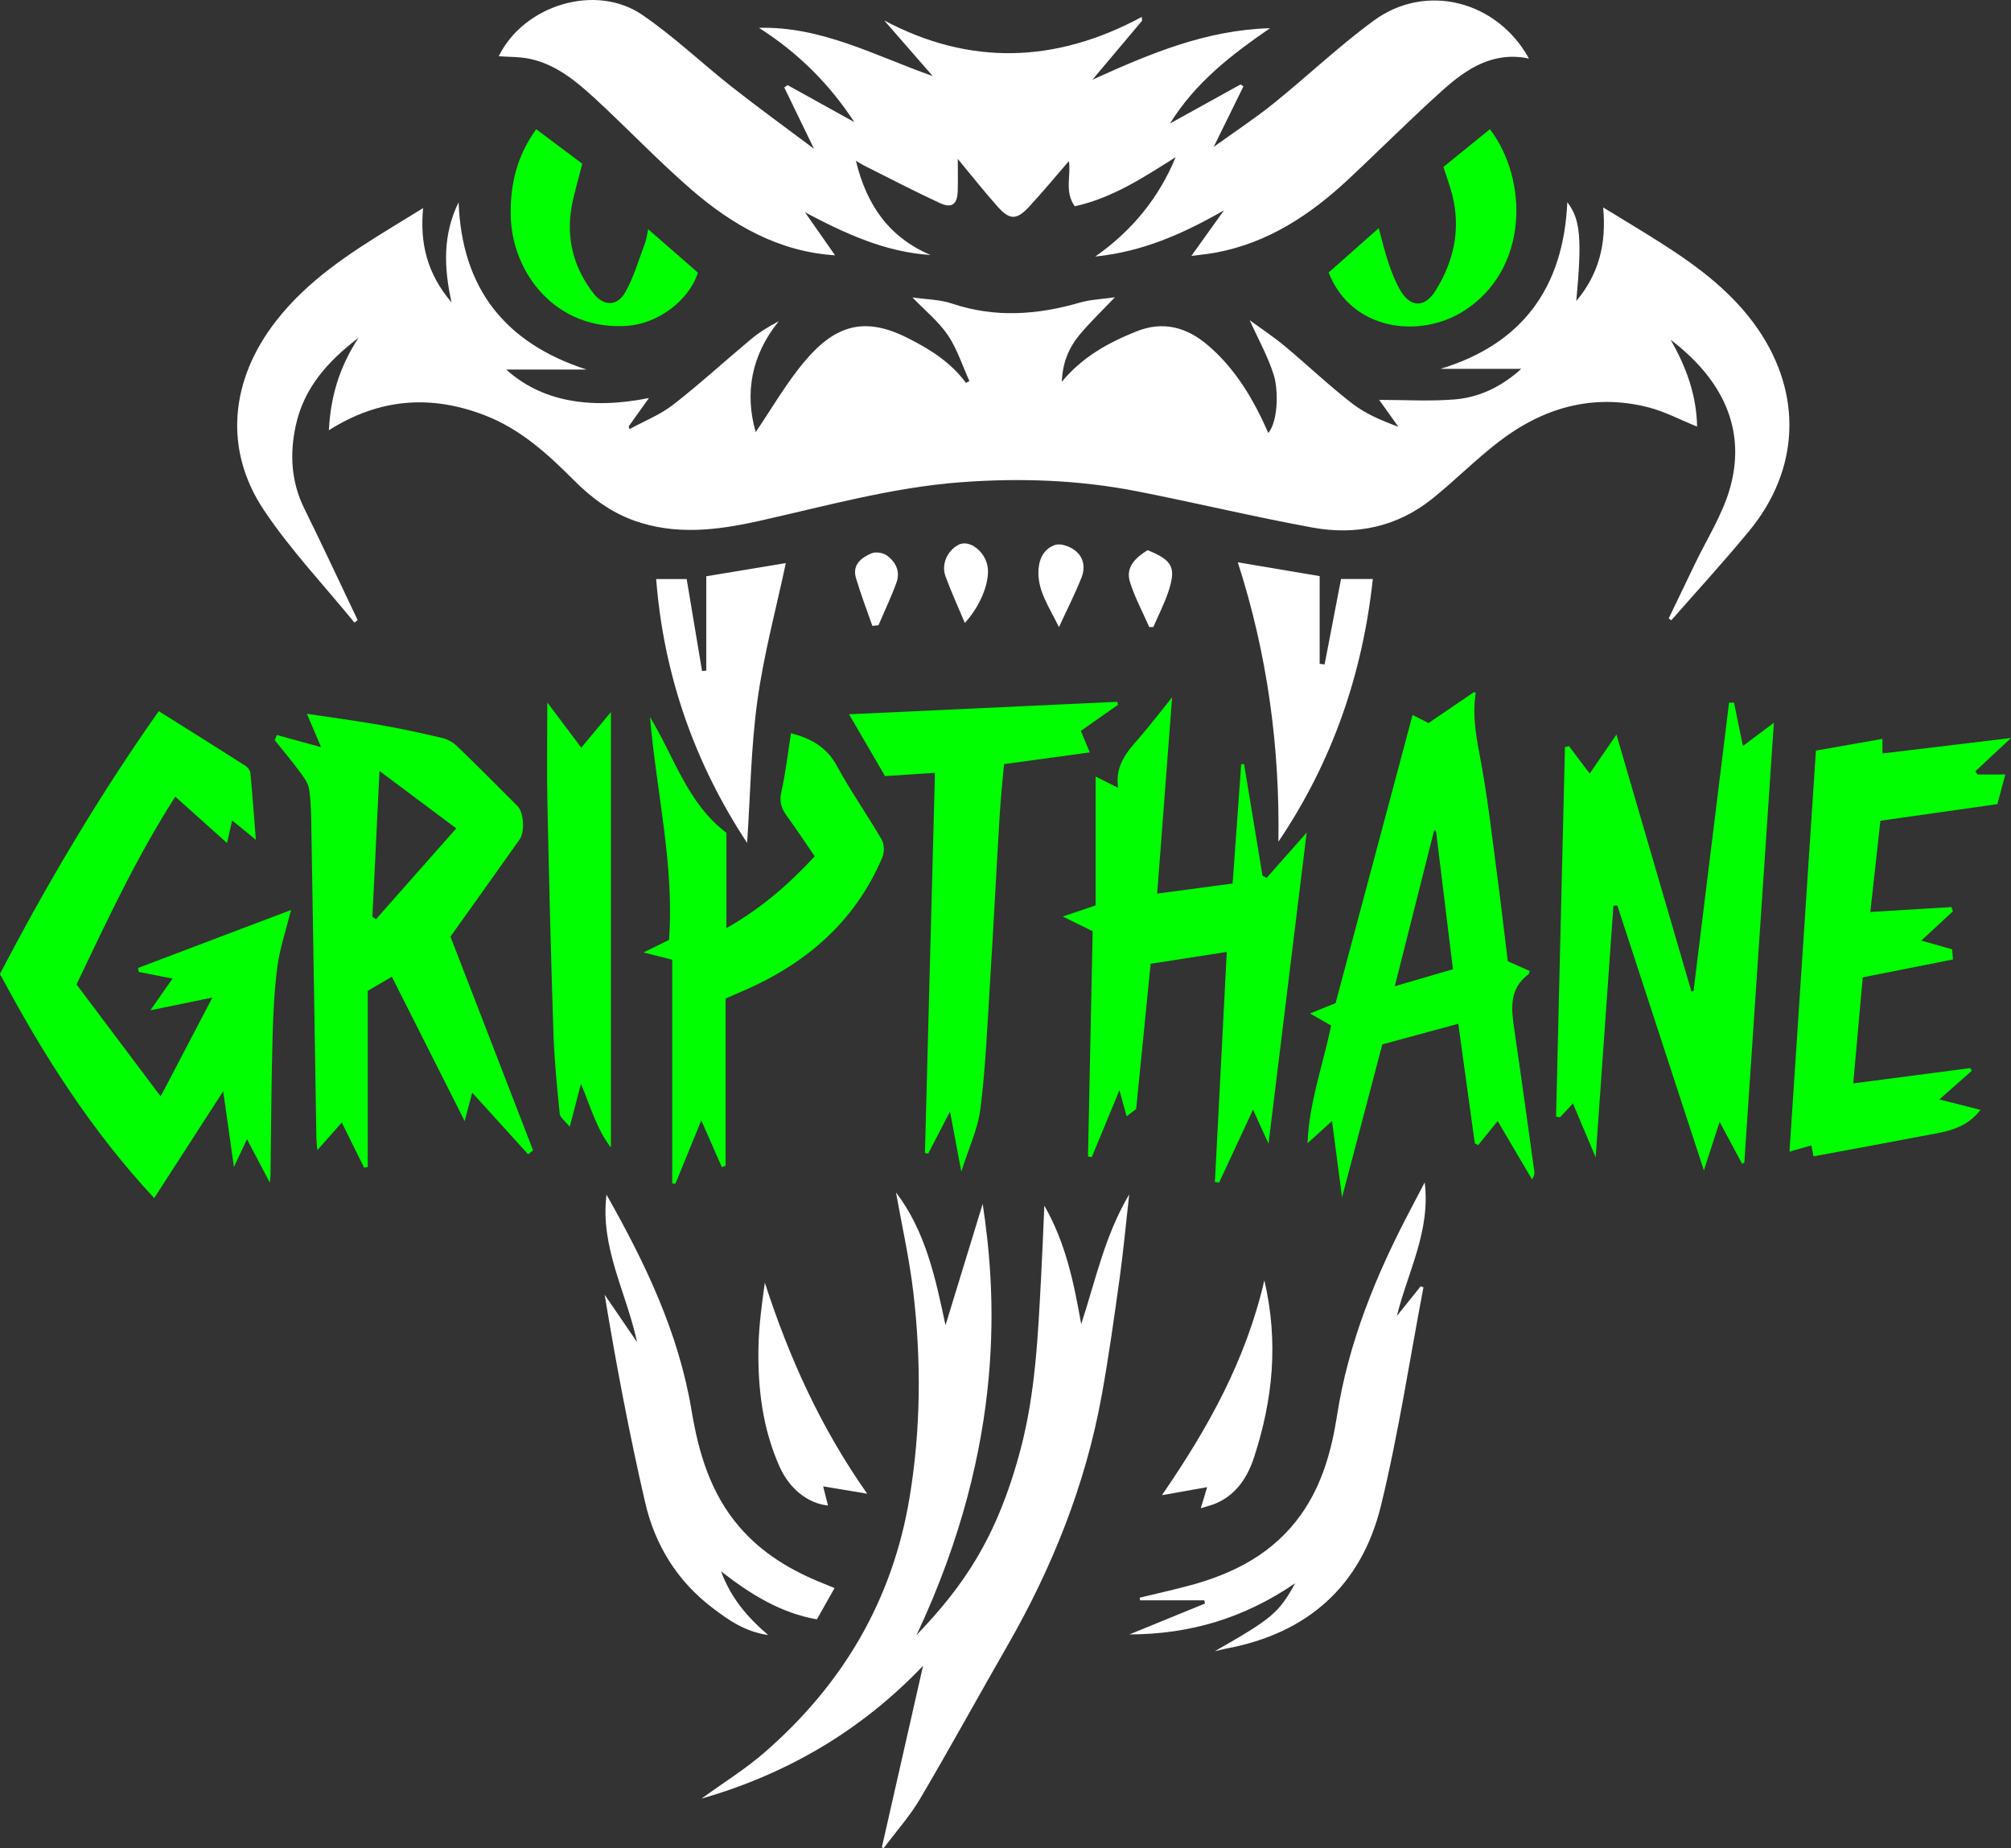 <svg viewBox="0 0 867.55 797.13" xmlns="http://www.w3.org/2000/svg" data-name="Layer 2" id="Layer_2">
  <rect x="0" y="0" width="867.55" height="797.13" fill="#333333" stroke="none"/>
  <defs>
    <style>
      .cls-1 {
        fill: lime;
      }

      .cls-2 {
        fill: #fff;
      }
    </style>
  </defs>
  <g data-name="Layer 1" id="Layer_1-2">
    <g>
      <g>
        <path d="M853.17,334.07h11.92c-1.18,4.38-2.32,8.65-3.42,12.78-17.17,2.44-33.67,4.78-50.45,7.16-1.45,13.12-2.87,25.91-4.36,39.36,11.88-.72,23.43-1.42,34.99-2.13.2.62.41,1.23.62,1.85-4.42,4.09-8.84,8.19-13.61,12.62,4.64,1.31,8.98,2.54,13.3,3.76.11,1.41.21,2.77.33,4.38-12.7,2.52-25.43,5.04-38.89,7.71-1.37,15.16-2.7,30.01-4.11,45.74,17.26-2.26,33.87-4.43,50.48-6.6.22.38.45.77.68,1.15-4.55,4.01-9.09,8.03-14,12.38,6.21,1.57,11.85,3,17.72,4.49-6.68,8.84-16.31,9.59-25.43,11.35-15.41,2.97-30.85,5.77-46.58,8.69-.3-1.46-.61-2.99-.96-4.7-2.69.76-5.2,1.47-9.41,2.66,3.83-58.15,7.61-115.5,11.4-172.97,9.88-1.74,19.1-3.36,28.7-5.05v6.29c18.33-2.2,36.53-4.4,55.46-6.67-5.5,5.13-10.46,9.76-15.42,14.39.34.45.69.9,1.04,1.36Z" class="cls-1"></path>
        <path d="M765.25,311.75c-4.32,64.35-8.53,127.05-12.74,189.74-.32.17-.64.34-.96.51-3.17-5.92-6.35-11.84-9.7-18.1-2.11,6.48-4.23,13.03-6.8,20.93-12.76-39.07-25.05-76.65-37.33-114.24-.56.03-1.13.06-1.69.09-2.52,35.68-5.04,71.36-7.66,108.54-3.5-8.3-6.53-15.47-9.81-23.26-1.99,2.13-3.77,4.04-5.55,5.96-.57-.09-1.15-.18-1.72-.26,1.28-53.14,2.55-106.28,3.83-159.41.58-.14,1.17-.28,1.75-.41,2.92,3.87,5.85,7.75,8.93,11.83,4.05-5.91,7.85-11.46,11.54-16.83,10.79,36.96,21.57,73.89,32.35,110.83.3-.09.6-.17.91-.26,5.11-41.44,10.22-82.89,15.32-124.33.72,0,1.44.01,2.15.02,1.24,6.03,2.47,12.07,3.82,18.66,4.45-3.33,8.22-6.16,13.36-10.01Z" class="cls-1"></path>
        <path d="M661.91,505.27c-2.86-20.48-5.64-40.97-8.67-61.42-1.3-8.85-2.24-17.39,6.16-23.62.31-.24.33-.87.53-1.42-3.35-1.49-6.61-2.93-9.46-4.19-1.56-12.69-2.94-24.69-4.53-36.66-2.16-16.23-3.99-32.53-6.93-48.62-1.85-10.11-4.04-20.02-2.39-30.33.03-.15-.39-.36-.63-.56-6.53,4.45-13.07,8.9-19.71,13.42-2.19-1.11-4.37-2.21-6.9-3.48-11.12,41.62-22.16,82.95-33.21,124.3-3.45,1.39-6.88,2.77-11.02,4.44,3.51,2.02,6.29,3.62,9.12,5.24-3.56,17.09-9.54,33.27-10.2,50.75,3.36-3.04,6.71-6.09,10.56-9.58,1.47,11.12,2.82,21.38,4.34,32.92,6.05-22.98,11.7-44.45,17.36-65.98,10.84-2.94,21.45-5.82,32.78-8.9,2.43,17.55,4.78,34.58,7.13,51.62.49.24.97.48,1.46.71,2.89-3.56,5.78-7.13,8.4-10.36,5.29,8.98,10.04,17.06,14.79,25.13,1.04-1.47,1.15-2.46,1.02-3.41ZM601.72,425.38c5.76-22.82,11.39-45.09,17.01-67.37.25.12.51.24.76.36,2.41,19.67,4.82,39.34,7.31,59.7-7.86,2.3-16,4.67-25.08,7.31Z" class="cls-1"></path>
        <path d="M563.7,359.12c-5.35,43.7-10.88,88.81-16.45,134.19-2.13-4.66-4.3-9.41-6.69-14.66-5.05,10.83-9.83,21.11-14.61,31.38-.62-.06-1.23-.13-1.84-.19,1.7-32.89,3.4-65.78,5.12-99.24-11.12,1.73-21.67,3.37-32.84,5.1-2.05,20.59-4.13,41.47-6.25,62.67-1.14.86-2.37,1.8-4.12,3.12-1.08-3.89-2.02-7.3-3.1-11.23-4.15,10.02-8.05,19.46-11.95,28.9-.53-.13-1.07-.25-1.6-.37.67-32.33,1.33-64.66,2-97.13-4.18-2.05-8.14-4-12.89-6.33,4.86-1.65,9.05-3.07,14.17-4.8v-55.58c3.76,1.88,6.32,3.17,9.72,4.88-1.45-9.62,3.79-15.54,9.09-21.57,4.57-5.2,8.74-10.75,14.19-17.5-2.2,28.97-4.29,56.41-6.44,84.68,10.96-1.46,21.66-2.89,32.55-4.35,1.24-17.27,2.47-34.35,3.69-51.42.41-.05.83-.1,1.24-.14,2.65,16.07,5.3,32.14,7.96,48.21.6.29,1.2.59,1.8.89,6.13-6.93,12.26-13.86,17.25-19.51Z" class="cls-1"></path>
        <path d="M466.28,315.25c1.2,2.9,2.37,5.71,3.85,9.28-12.96,1.78-24.7,3.38-36.98,5.06-.63,7.22-1.43,14.44-1.86,21.67-1.45,24.06-2.67,48.13-4.17,72.18-1.13,18.25-1.9,36.55-4.14,54.67-1.09,8.86-5.16,17.35-8.28,27.26-1.75-9.37-3.27-17.45-4.86-25.96-3.23,6.24-6.32,12.2-9.4,18.16-.48-.07-.95-.14-1.42-.2,1.44-54.5,2.87-109,4.32-164.04-7.21.47-14.1.93-21.54,1.43-5.01-8.62-10.06-17.3-15.52-26.67,38.84-1.81,77.24-3.6,115.64-5.38.15.41.29.83.44,1.25-5.5,3.86-10.99,7.72-16.08,11.29Z" class="cls-1"></path>
        <path d="M380.69,369.7c-12.13,28.68-34.18,46.95-62.34,58.67-1.66.69-3.28,1.45-5.32,2.35v72.14c-.54.18-1.09.36-1.64.54-2.89-6.58-5.78-13.16-8.85-20.13-3.75,9.16-7.46,18.25-11.18,27.34-.45-.05-.91-.11-1.36-.16v-96.5c-4.52-1.13-8.14-2.04-12.43-3.11,4-1.96,7.52-3.68,11.05-5.42,2.35-32.21-5.42-63.54-8.21-96.12,10.62,17.47,16.26,37.37,32.97,49.9v41.13c14.64-8.28,26.82-18.75,38.09-30.98-3.99-5.8-7.81-11.59-11.88-17.19-2.34-3.21-3.53-6.13-2.55-10.45,1.91-8.32,2.84-16.87,4.2-25.46,8.79,2.32,15.42,6.06,19.78,14.07,5.92,10.89,13.09,21.08,19.33,31.8,1.14,1.97,1.25,5.44.34,7.58Z" class="cls-1"></path>
        <path d="M263.55,307.14v187.84c-6.2-8.01-8.84-17.8-12.93-27.5-1.52,5.83-2.92,11.22-4.83,18.55-2.11-2.64-4.17-4.02-4.33-5.59-1.14-11.53-2.32-23.08-2.7-34.65-1.08-32.92-1.9-65.84-2.59-98.77-.31-14.54-.05-29.09-.05-44,4.86,6.47,9.68,12.88,14.64,19.47,4.04-4.86,7.84-9.42,12.79-15.35Z" class="cls-1"></path>
        <path d="M194.33,403.99c10.3-14.45,20.12-28.18,29.87-41.96,2.32-3.29,1.74-11.67-.92-14.33-8.7-8.71-17.38-17.46-26.25-26-1.68-1.62-4.07-2.89-6.35-3.42-8.84-2.07-17.71-4-26.65-5.57-10.42-1.82-20.92-3.21-31.64-4.82,2.11,4.94,4.05,9.48,6.14,14.38-6.89-1.89-13.01-3.56-19.12-5.24-.3.75-.6,1.49-.9,2.23,3.51,4.39,7.16,8.69,10.5,13.21,1.79,2.43,3.94,5.13,4.35,7.93.88,6.07.89,12.28.99,18.43.75,44.1,1.43,88.2,2.14,132.3.02,1.24.21,2.48.42,4.97,3.91-4.42,7.05-7.97,10.53-11.91,3.26,6.58,6.45,13.03,9.65,19.47.52-.08,1.04-.17,1.56-.26v-76.03c4.16-2.43,7.23-4.22,10.4-6.07,10.35,20.51,20.57,40.77,31.42,62.28,1.33-5.02,2.14-8.09,3.24-12.29,8.53,9.41,16.32,18,24.12,26.6.71-.56,1.43-1.13,2.14-1.7-12.05-31.18-24.11-62.36-35.64-92.2ZM162.18,396.51c-.51-.36-1.02-.72-1.53-1.08,1.01-20.73,2.02-41.46,3.07-62.88,10.89,8.14,21.54,16.11,33.11,24.76-11.59,13.11-23.12,26.16-34.65,39.2Z" class="cls-1"></path>
        <path d="M125.55,392.51c-2.19,8.82-4.84,16.5-5.88,24.39-1.38,10.5-1.85,21.16-2.12,31.77-.51,19.46-.58,38.93-.85,58.4-.01.56-.11,1.13-.32,3.02-3.61-6.89-6.63-12.63-9.83-18.73-1.71,3.66-3.41,7.3-5.63,12.02-1.61-11.37-3.05-21.52-4.63-32.69-10.22,15.82-19.86,30.74-29.77,46.09-27.15-29.15-47.89-61.75-66.52-96.68,20.19-38.76,42.63-76.69,68.48-113.35,12.57,7.89,25.04,15.67,37.44,23.58.99.64,2,2.04,2.11,3.17.88,9.35,1.56,18.72,2.35,28.74-3.61-2.95-6.77-5.54-10.25-8.39-.66,2.96-1.27,5.69-2.18,9.78-7.75-6.94-14.72-13.18-22.33-20-16.6,25.86-29.27,53.06-42.61,80.99,11.88,15.81,23.89,31.78,36.3,48.29,7.74-14.79,14.9-28.46,22.32-42.64-8.77,1.81-17.05,3.51-26.75,5.5,3.64-5.21,6.49-9.29,9.55-13.67-5.01-.99-9.78-1.93-14.54-2.87-.14-.57-.27-1.13-.4-1.69,21.73-8.23,43.45-16.46,66.06-25.03Z" class="cls-1"></path>
        <path d="M301.08,117.6c-3.84,12.14-17.4,22.04-30.56,22.95-30.5,2.1-49.99-22.62-50.21-48.3-.11-13.14,2.78-25.15,11.01-36.51,6.9,5.16,13.59,10.17,19.87,14.87-1.84,7.67-4.21,14.57-5.04,21.66-1.49,12.66,2.1,24.3,9.94,34.35,4.4,5.64,10.29,5.54,13.76-.74,3.62-6.55,5.75-13.92,8.4-20.98.69-1.82.87-3.83,1.35-6.05,7.45,6.5,14.43,12.6,21.48,18.75Z" class="cls-1"></path>
        <path d="M631.6,134.06c-18.97,12.15-48.59,8.71-58.42-16.52,7.06-6.25,14.1-12.49,21.6-19.13,1.46,5.26,2.63,10.32,4.29,15.21,1.37,4.02,2.95,8.06,5.09,11.71,4.32,7.36,10.48,7.51,15.12.07,7.9-12.67,10.97-26.44,7.25-41.24-.96-3.82-2.36-7.52-3.84-12.15,6.72-5.46,13.39-10.87,20.06-16.29,16.58,21.74,16.91,60.38-11.15,78.34Z" class="cls-1"></path>
      </g>
      <g>
        <path d="M487.14,515.19c-1.48,13.12-2.52,24.62-4.11,36.05-2.37,17.03-4.73,34.07-7.81,50.98-7,38.39-21.33,74.07-40.74,107.83-12.6,21.93-24.75,44.12-37.6,65.91-4.44,7.51-10.38,14.13-15.63,21.17-.27-.1-.55-.2-.82-.3,5.93-26.13,11.87-52.27,17.78-78.33-26.3,27.62-58.26,46.59-95.59,57.31,9.36-6.8,18.93-12.72,27.31-20.01,33.62-29.28,55.13-65.53,62.47-109.93,4.86-29.43,5.06-58.9,1.62-88.38-1.69-14.52-4.95-28.85-7.48-43.13,12.7,16.61,17.04,36.85,21.35,57.27,5.37-17.5,10.71-34.93,16.05-52.35,5.37,35.75,11.07,101.8-28.53,185.96,19.85-20.75,34.56-41.34,44.8-79.84,6.53-24.53,7.6-49.71,8.94-74.85.53-9.74.89-19.49,1.38-30.52,9.26,16.26,12.71,33.09,15.9,51.1,6.28-19.03,10.06-37.92,20.71-55.94Z" class="cls-2"></path>
        <path d="M612.89,554.81c.4.16.79.31,1.19.47-6,31.4-10.75,63.1-18.32,94.12-8.44,34.54-31.6,55.18-66.86,61.7-1.26.23-2.49.58-4.86,1.15,24.79-14.17,27.62-16.51,34.7-29.35-22.16,15.14-45.33,21.98-71.52,22.09,11.48-4.69,22.05-9.01,32.63-13.34-.11-.45-.21-.91-.31-1.37h-27.72c-.05-.38-.1-.76-.14-1.15,7.11-1.72,14.26-3.31,21.33-5.2,19.37-5.17,36.48-13.97,48.4-30.86,8.99-12.74,13.03-27.44,15.38-42.47,4.93-31.65,16.85-60.68,31.63-88.76,1.9-3.62,3.8-7.26,6.2-11.85,2.58,21.06-7.22,38.34-12.01,57.64,3.76-4.68,7.02-8.75,10.28-12.82Z" class="cls-2"></path>
        <path d="M541.14,628.19c-2.82,8.71-7.51,16.28-16.41,20.19-1.87.82-3.9,1.28-6.72,2.18,1.16-3.81,1.99-6.56,2.76-9.1-6.17,1.09-12.11,2.15-19.51,3.46,19.97-29.04,36.17-58.12,44.19-92.65,6.25,26.85,3.56,51.58-4.31,75.92Z" class="cls-2"></path>
        <path d="M355.11,641.12c.71,2.79,1.39,5.5,2.09,8.26-8.67-.88-16.67-7.24-20.9-16.76-7.29-16.35-9.43-33.7-9.1-51.36.18-9.35,1.42-18.68,2.76-27.97,10.4,32.11,23.99,62.37,44.15,91-7.02-1.18-12.69-2.12-19-3.17Z" class="cls-2"></path>
        <path d="M352.41,698.48c-15.41-2.68-28.46-10.63-41.35-20.72,4.15,11.2,10.96,19.48,20.35,27.5-10.23-1.5-17.13-6.5-23.95-11.66-15.35-11.61-24.93-27.25-29.16-45.62-6.82-29.55-12.48-59.38-17.45-89.53,4.49,6.56,8.97,13.13,13.99,20.46-4.67-21.67-16.02-40.93-13.19-63.6,16.71,29.52,31.11,59.5,36.68,93.02,3.03,18.29,8.17,35.77,20.63,50.25,9.87,11.49,22.43,18.93,36.31,24.45,1.51.61,3.02,1.24,4.75,1.96-2.59,4.6-4.95,8.78-7.61,13.49Z" class="cls-2"></path>
        <path d="M339.01,242.87c-4.14,19.52-9.49,39.23-12.26,59.29-2.8,20.29-3.06,40.93-4.44,61.43-22.45-34.11-35.95-71.94-39.24-113.82h13.17c2.25,13.49,4.43,26.57,6.62,39.65.61-.05,1.22-.1,1.83-.15v-40.71c12.27-2.04,23.63-3.92,34.32-5.69Z" class="cls-2"></path>
        <path d="M386.76,251.22c-2.26,6.28-5.17,12.33-7.79,18.48-.88.09-1.76.17-2.64.26-2.38-6.88-5.01-13.68-7.07-20.66-1.67-5.68,2.29-8.75,6.7-10.63,1.78-.75,4.87-.3,6.5.84,3.92,2.74,6.03,6.93,4.3,11.71Z" class="cls-2"></path>
        <path d="M416.23,268.69c-2.94-7.01-5.9-13.45-8.34-20.09-1.89-5.16.72-10.94,5.46-13.54,5.02-2.76,12.43,3.34,12.85,10.58.38,6.57-3.57,16.09-9.97,23.05Z" class="cls-2"></path>
        <path d="M466.6,249.02c-2.7,6.87-6.08,13.48-9.76,21.48-4.45-9.13-9.51-16.05-8.81-25.11.39-4.97,2.73-8.89,7.21-10.36,2.24-.74,5.77.52,7.97,2,4.19,2.82,5.16,7.49,3.39,11.99Z" class="cls-2"></path>
        <path d="M504.07,255.13c-1.75,5.26-4.33,10.24-6.53,15.34-.58,0-1.16,0-1.75,0-2.82-6.43-6.2-12.69-8.3-19.36-2.04-6.45,2.29-10.52,7.59-13.8,10.71,4.32,12.42,7.45,8.99,17.81Z" class="cls-2"></path>
        <path d="M551.51,363.04c.64-41.09-4.82-81.16-17.52-120.49,11.74,1.98,23.06,3.89,35.31,5.95v37.83c.72.09,1.43.17,2.14.25,2.34-12.14,4.67-24.29,7.09-36.85h13.71c-4.44,41.21-17.55,78.98-40.73,113.31Z" class="cls-2"></path>
        <path d="M754.74,228.84c-10.85,13.22-22.46,25.82-33.72,38.7-.38-.26-.77-.51-1.15-.77,3.72-7.72,7.46-15.44,11.15-23.17,5.25-11.02,12.1-21.6,15.34-33.18,6.23-22.2-1.01-41.39-17.65-57.1-2.52-2.38-5.16-4.63-8.01-6.79,6.79,11.75,11.23,24.14,11.42,37.47-7.12-2.86-13.94-6.53-21.22-8.36-23.85-6.01-45.31.27-64.37,14.93-9.99,7.68-18.91,16.76-28.76,24.64-15.13,12.11-32.86,15.76-51.53,12.35-25.29-4.63-50.32-10.67-75.56-15.62-25.22-4.95-50.67-5.85-76.35-3.92-29.71,2.25-58.19,10.3-87.04,16.72-17.93,3.99-35.94,6.23-53.88-.25-10.04-3.63-18.33-9.82-25.78-17.29-11.28-11.33-22.99-22.04-38.23-27.97-23.25-9.04-45.55-7.57-67.52,6.35.74-14.32,4.41-27.1,12.78-39.87-13.68,10.41-23.62,21.95-27.07,37.86-2.66,12.23-2.02,24.27,3.71,35.83,7.32,14.79,14.26,29.76,21.37,44.65.55,1.15,1.1,2.28,1.65,3.42-.48.36-.95.71-1.42,1.06-13.11-16.09-27.56-31.3-39.04-48.48-17.49-26.2-14.6-56.16,5.27-81.66,13.44-17.26,31.35-28.97,49.65-40.21,4.21-2.58,8.42-5.16,13.75-8.42-1.44,15.19,1.69,28.25,12.27,40.67-3.49-15.63-3.64-29.61,3.05-43.19,1.34,37.21,20.11,60.81,55.22,72.16h-34.68c14.9,13.48,35.69,17.48,61.57,12.28-2.93,4.09-5.85,8.19-8.78,12.29.15.37.29.73.44,1.1,6.3-3.45,13.18-6.15,18.78-10.5,11.54-8.97,22.33-18.88,33.56-28.25,3.53-2.95,7.49-5.39,12-7.77-11.97,14.8-14.71,31.12-9.96,47.84,6.89-10.08,13.23-21.24,21.39-30.85,13.3-15.66,25.91-18.88,43.94-9.87,9.67,4.84,18.8,10.51,25.39,19.48.49-.27.99-.54,1.48-.8-3.03-6.65-5.27-13.84-9.3-19.8-3.99-5.89-9.79-10.56-15.28-16.26,5.9.86,11.78.86,17.06,2.64,18.52,6.23,36.75,4.92,55.13-.4,4.7-1.36,9.73-1.51,15.16-2.3-5.46,5.74-10.71,10.71-15.3,16.24-4.57,5.52-7.29,12.02-7.6,20.19,8.96-10.8,20.17-16.9,32.19-21.72,11.56-4.63,21.75-1.8,30.88,6.02,10.01,8.58,17.15,19.3,22.89,31.04,1.08,2.21,2.07,4.46,3.14,6.77,4.39-5.49,4.24-18.8,2.4-24.8-2.48-8.07-6.73-15.6-10.45-23.86,4.98,3.65,10.24,7.11,15.05,11.11,9.84,8.19,19.12,17.07,29.24,24.88,5.77,4.45,12.73,7.35,19.85,9.98-2.86-3.99-5.71-7.99-8.29-11.6,11.03,0,21.83.67,32.51-.19,10.88-.88,20.51-5.66,28.81-13.2h-34.84c35.37-10.73,53.05-35.14,54.69-71.85,5.63,7.24,6.4,15.52,3.87,42.59,9.89-11.76,13.03-24.79,11.59-40.37,9.18,5.63,17.6,10.64,25.84,15.91,15.62,10,30.35,21.13,40.97,36.62,19.26,28.1,17.94,60.51-3.67,86.85Z" class="cls-2"></path>
        <path d="M659.6,25.26c-15.3-3.23-26.77,4.28-37.11,13.54-13.88,12.42-27.02,25.66-40.64,38.39-16.45,15.38-34.75,27.57-57.42,31.78-3.39.63-6.84.94-10.49,1.43,4.55-6.36,8.92-12.46,14.09-19.68-17.9,10.27-35.25,17.86-55.52,19.93q23.99-16.82,34.66-42.86c-13.89,8.8-27.3,17.6-43.51,21.19-4.56-6.43-1.53-13.29-2.53-19.5-5.74,6.6-11.36,13.44-17.38,19.91-5.15,5.52-8.19,5.51-13.23-.11-5.75-6.41-11.07-13.2-17.33-20.74,0,5.26.12,9.63-.03,14-.19,5.57-2.54,7.42-7.65,5.07-11.09-5.12-21.92-10.79-32.84-16.25-1.01-.5-1.95-1.14-3.43-2.01,4.55,18.93,14.22,33.01,32.22,40.63-19.5-1.23-36.62-9.11-54.19-18.42,4.6,6.57,8.8,12.57,12.98,18.56-24.16-1.51-44.21-12.97-62.04-28.39-14.44-12.51-27.63-26.46-41.71-39.4-8.04-7.39-16.6-14.45-27.66-16.9-4.44-.99-9.13-.82-13.69-1.18,10.84-22.06,41.79-31.6,61.92-17.85,13.65,9.31,25.72,20.9,38.75,31.15,11.35,8.93,23.06,17.4,35.33,26.61-4.63-9.54-8.73-18-12.82-26.45.49-.33.98-.66,1.47-.99,9.58,5.31,19.16,10.62,28.75,15.94-10.82-16.58-24.48-30.08-41.15-40.66,27.14-.7,50.24,12.12,74.96,20.79-6.98-8-13.95-15.99-20.92-23.99,36.88,19.64,74.02,18.51,111.13-1.5.03.55.07,1.11.11,1.66-6.76,8.03-13.52,16.06-21.4,25.41,25.12-11.38,49.02-21.41,76.61-22.21-16.63,11.49-32.02,23.2-43.16,41.11,10.8-5.98,20.63-11.42,30.46-16.86.41.28.82.57,1.23.85-4.13,8.41-8.26,16.81-12.83,26.1,8.94-6.44,17.71-12.2,25.84-18.75,14.62-11.76,28.26-24.81,43.39-35.84,22.45-16.36,53.11-8.39,66.78,16.49Z" class="cls-2"></path>
      </g>
    </g>
  </g>
</svg>